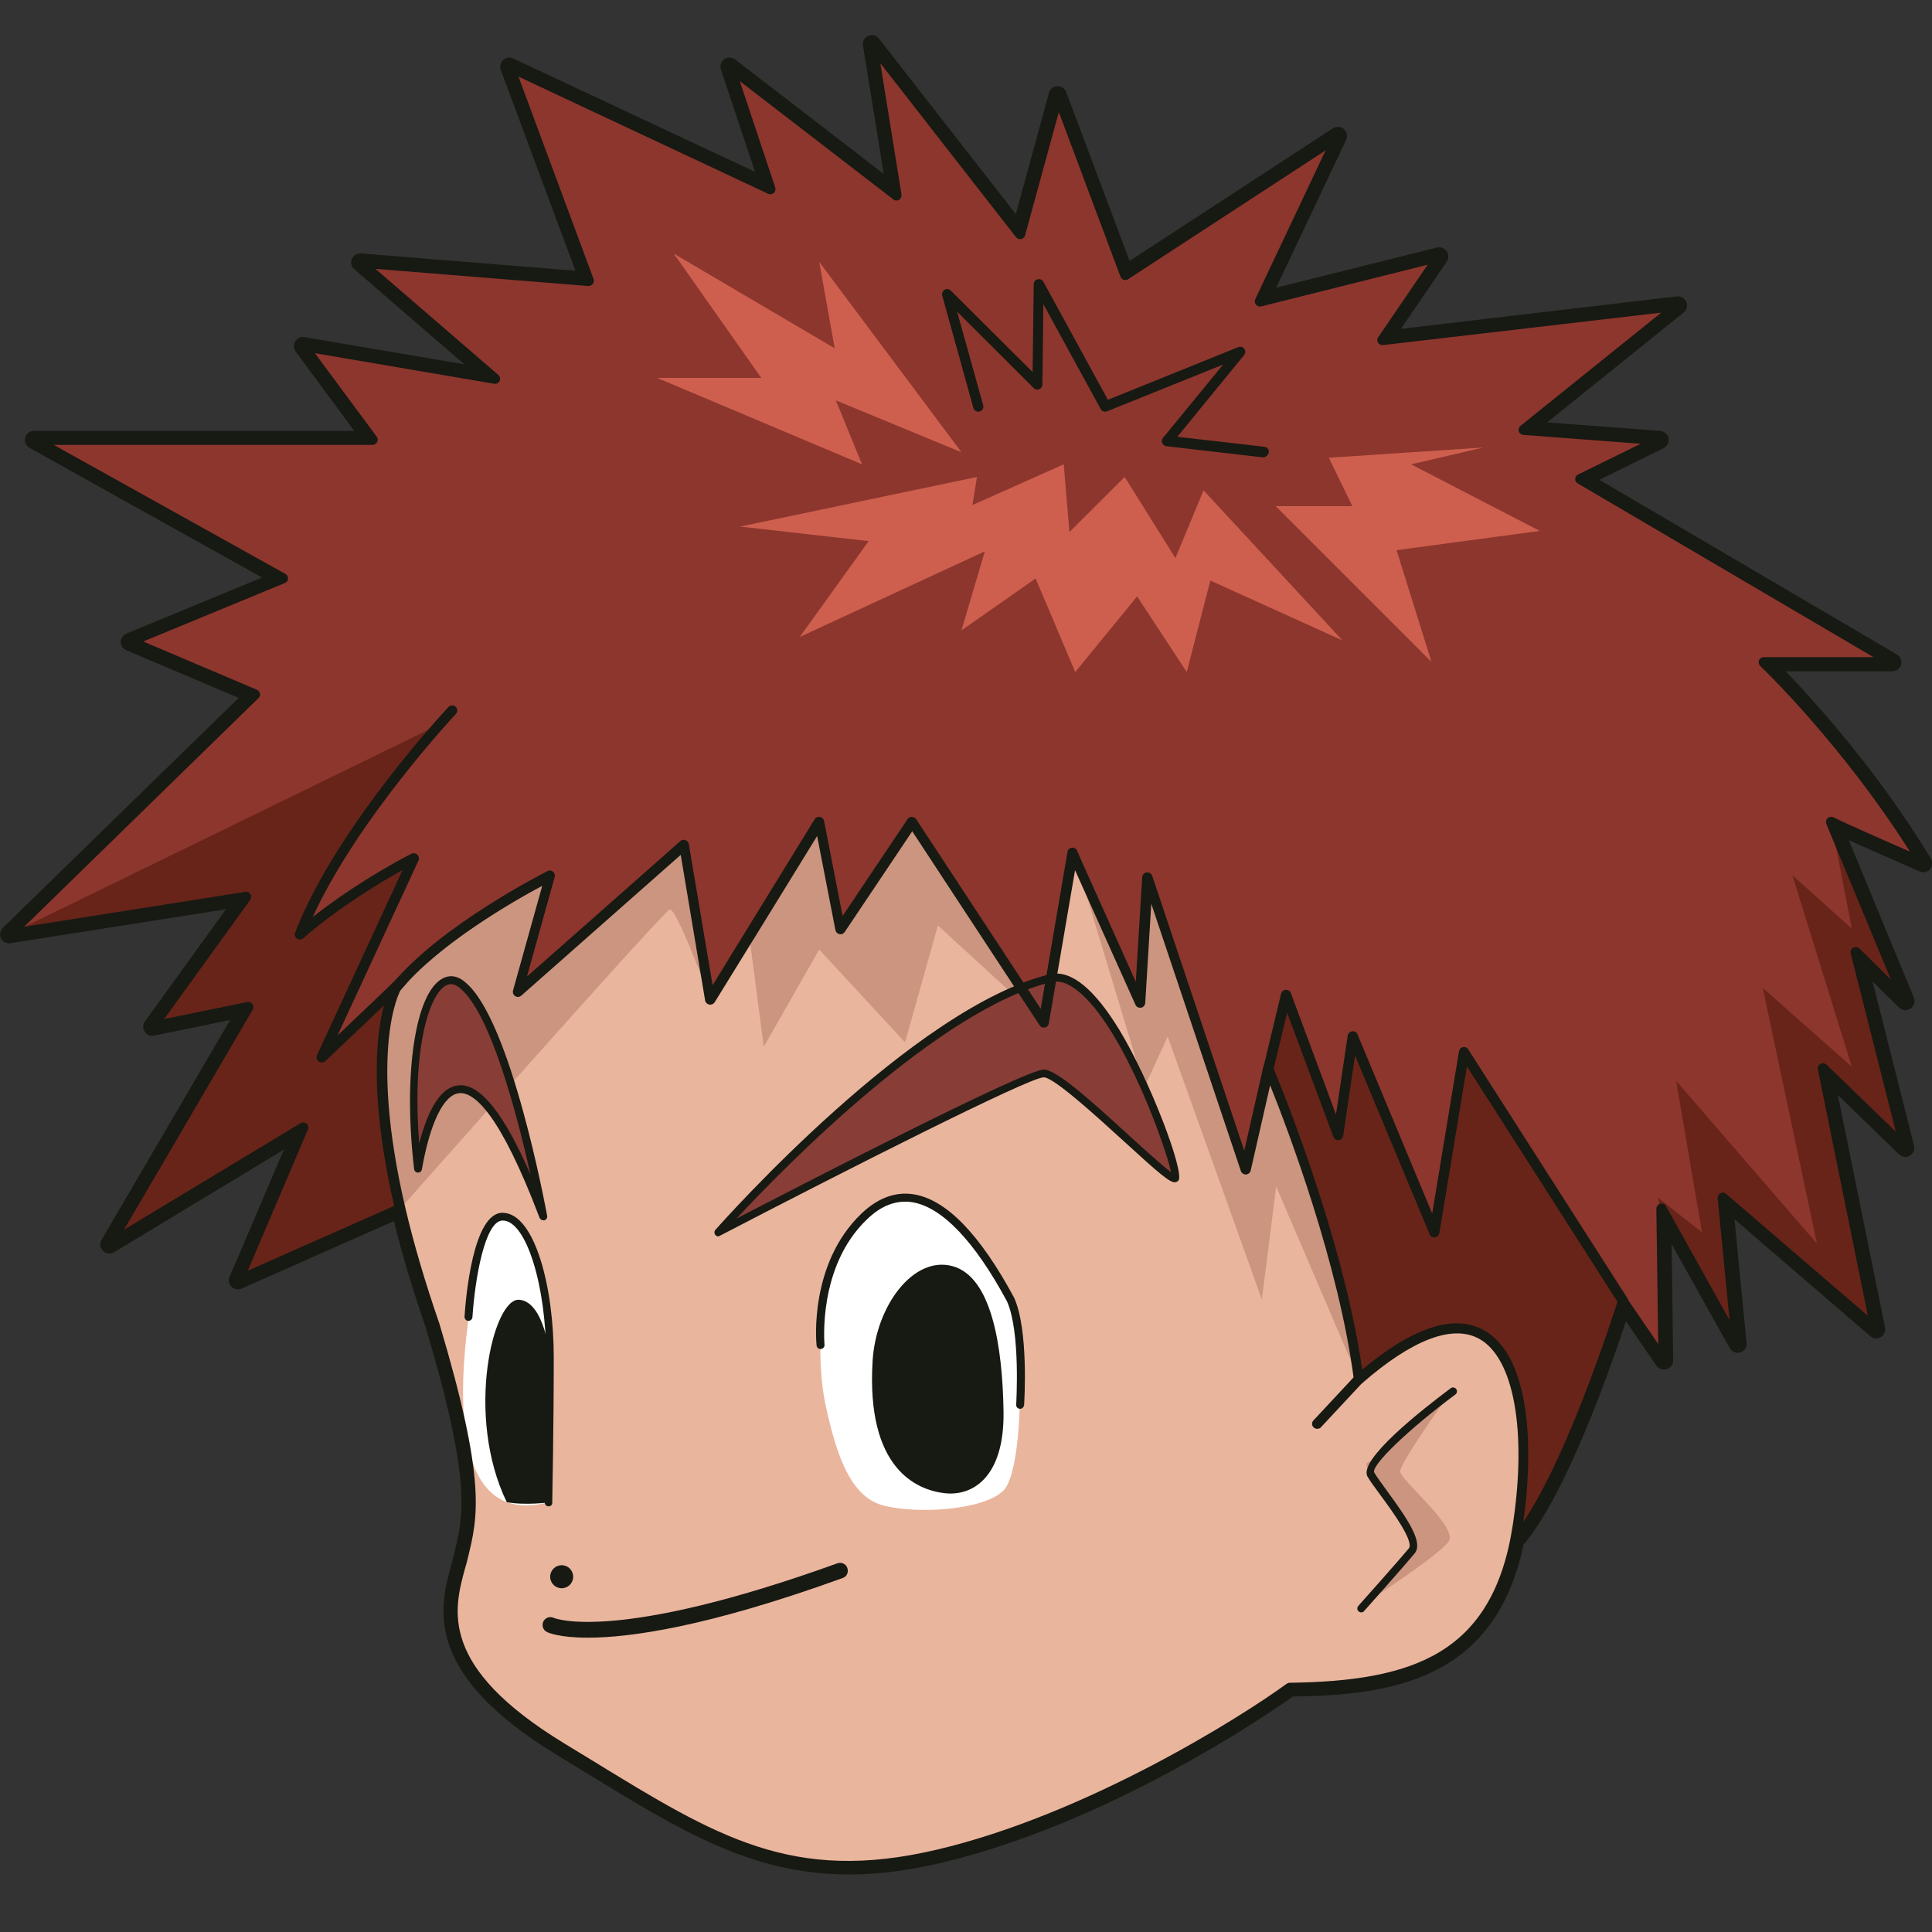 <svg version="1.1" id="Слой_1" xmlns="http://www.w3.org/2000/svg" xmlns:xlink="http://www.w3.org/1999/xlink" x="0px" y="0px"
	 viewBox="0 0 1024 1024" style="enable-background:new 0 0 1024 1024;" xml:space="preserve"><rect x="0" y="0" width="1024" height="1024" fill="#333333" stroke="none"/><style type="text/css">
	.st0{fill:#171913;}
	.st1{fill:#8D362D;}
	.st2{fill:#682419;}
	.st3{fill:#EAB59D;}
	.st4{fill:#CC957F;}
	.st5{fill:#FFFFFF;}
	.st6{fill:#883D37;}
	.st7{fill:#CE5F4E;}
</style><g><path class="st0" d="M1023.3,454.9c-28.1-46.3-61-82.6-76.9-99.1h56.6c2.2,0,4.1-1.5,4.6-3.5c0.6-2.1-0.3-4.3-2.2-5.4l-157.7-92.6
		l34.1-16.8c1.9-1,3-3.1,2.6-5.2c-0.4-2.1-2.2-3.7-4.4-3.9l-60-4.5l72.4-58.3c1.7-1.3,2.2-3.6,1.4-5.6c-0.8-1.8-2.5-2.9-4.4-2.9
		c-0.1,0-0.5,0-0.6,0l-146.3,17.2l24.3-35.6c1.1-1.6,1.1-3.8,0-5.5c-0.9-1.3-2.4-2.1-3.9-2.1c-0.4,0-0.8,0-1.2,0.1l-85.3,21.3
		l37.1-78.4c0.9-1.9,0.4-4.3-1.2-5.7c-0.9-0.8-2-1.2-3.2-1.2c-0.9,0-1.8,0.3-2.6,0.8l-107.8,70.3l-33.6-89.5
		c-0.7-1.9-2.4-3.1-4.7-3.1l0,0c-2.1,0.1-3.9,1.5-4.4,3.5l-17.6,64.3l-72.5-93c-0.9-1.2-2.3-1.9-3.8-1.9c-0.7,0-1.3,0.1-1.9,0.4
		c-2,0.9-3.2,3-2.8,5.2l11,68l-78.8-60.7c-0.8-0.6-1.9-1-2.9-1s-2,0.3-2.8,0.9c-1.7,1.2-2.5,3.4-1.8,5.4l18.1,54.3L272,31
		c-0.6-0.3-1.3-0.5-2-0.5c-1.2,0-2.4,0.5-3.3,1.3c-1.4,1.3-1.9,3.4-1.3,5.2L305,143.5l-114-9.2c-2,0-3.7,1.2-4.5,2.9
		c-0.8,1.9-0.3,4.1,1.3,5.5l58.3,50.4l-84.7-14.4c-0.3,0-0.5-0.1-0.8-0.1c-1.7,0-3.2,0.9-4.1,2.3c-1,1.7-0.9,3.8,0.2,5.4l31.1,42.1
		H18c-2.2,0-4.1,1.5-4.6,3.6c-0.6,2.1,0.4,4.3,2.3,5.4l123.2,68.7L67,335.8c-1.8,0.7-3,2.5-3,4.4s1.1,3.7,2.9,4.4l59.6,25.3
		L1.5,491.8c-1.5,1.5-1.9,3.7-0.9,5.6C1.3,499,3,500,4.8,500c0.3,0,0.5,0,0.8-0.1l114.2-18l-43,59.5c-1.2,1.6-1.2,3.7-0.1,5.4
		c0.9,1.4,2.4,2.2,4,2.2c0.3,0,0.6,0,1-0.1l40.3-8.3L53.8,657.2c-1.1,1.9-0.8,4.3,0.8,5.8c0.9,0.9,2.1,1.4,3.4,1.4
		c0.9,0,1.7-0.2,2.5-0.7l90-54.4l-28.8,67.4c-0.8,1.8-0.4,3.9,1,5.3c0.9,0.9,2.1,1.4,3.4,1.4c0.7,0,1.3-0.1,1.9-0.4l80.8-35.8
		c4.3,17.6,10,36.6,16.9,56.5c24.3,81.6,20,99.3,15,119.9c-0.4,1.7-0.9,3.5-1.4,5.4c-6.3,22.9-15.7,57.6,55.9,101.2
		c5,3,9.8,6,14.6,8.9c51.5,31.6,88.7,54.4,140.3,54.4c15.1,0,30.9-2,48.1-6c90.3-21.2,175.2-79.9,187.1-88.3
		c51.5-0.8,107-8.2,122.2-80.5c22.4-26.3,45.8-92.7,54.3-118.4l16.1,23.5c0.9,1.3,2.4,2.1,4,2.1c0.5,0,1-0.1,1.5-0.2
		c2-0.6,3.4-2.5,3.4-4.6l-0.8-61.7l30.8,55.1c0.9,1.5,2.5,2.5,4.2,2.5c0.5,0,1-0.1,1.4-0.2c2.2-0.7,3.6-2.8,3.3-5l-6.4-65.6l72,62
		c0.9,0.7,2,1.2,3.1,1.2c0.9,0,1.7-0.2,2.4-0.7c1.8-1,2.7-3.1,2.3-5.1l-25-123.2l32.4,31.4c0.9,0.9,2.1,1.4,3.3,1.4
		c0.8,0,1.7-0.2,2.4-0.6c1.8-1.1,2.8-3.3,2.3-5.3l-22-87.1l14,13.8c0.9,0.9,2.1,1.4,3.4,1.4c1,0,1.9-0.3,2.7-0.8
		c1.9-1.3,2.6-3.7,1.8-5.8l-34.5-83.5c7.1,3.2,18.7,8.4,37.6,16.6c0.6,0.3,1.2,0.4,1.9,0.4c1.4,0,2.7-0.6,3.6-1.6
		C1024.2,459,1024.4,456.7,1023.3,454.9z"/><path class="st1" d="M1009.8,530.5l-26.3-26l26.3,103.8l-43.6-42.2l28.1,138.4l-81.1-69.8l7.6,77.6l-40-71.8v4.6l1,76.2l-21.6-31.6
		c0,0-0.3,1.1-1,3c-5.3,16.5-31.9,96.6-56.2,124c-3.4,3.8-9.9,7.1-18.6,9.9c-60.9,19.4-231.3,15.3-231.3,15.3l-341-201.3L126,678.7
		l34.6-81.1L58,659.6l73.5-125.9l-50.8,10.4l49.7-68.8L4.8,495.2l130.3-126.9l-66.3-28.1l81.1-33.5L18,233.2h179.5l-36.8-49.7
		l101.6,17.3L191,139.1l121.1,9.7L270,35.4l138.3,64.9l-21.6-64.9l88.5,68.1l-12.9-80L540.6,124l20.2-73.5l35.7,95.1l112.8-73.5
		l-41.4,87.6l95.1-23.8l-30.3,44.4l156.8-18.4l-81.9,65.9l72.2,5.4l-42.2,20.7L1003,351h-68.1c0,0,46.5,44.1,84.4,106.4
		c-40.6-17.6-47.8-21.3-48.6-21.7h-0.1L1009.8,530.5z"/><path class="st2" d="M859.3,692.7c-5.3,16.5-31.9,96.6-56.2,124c-3.4,3.8-9.9,7.1-18.6,9.9c-33.9-40.1-101.9-120.5-102.8-120.5
		c0-2.8-13.1-136.6-7.1-148.8l7.1-29.7l28,71.6l7.4-49.7l43.3,103.7l15.7-95.3L854.7,681C854.7,681,856.8,686.2,859.3,692.7z"/><path class="st2" d="M219.3,454.9l-48.8,105.5l35.6-33.9l0.3,6.4c0,0-13.7,41.8,5.7,107.7L126,678.7l34.6-81.1L58,659.6l73.5-125.9
		l-50.8,10.4l49.7-68.8L4.8,495.2L233,383.9c-1.7,1.8-56.5,60.6-74.1,111.3C190.4,471.8,219.3,454.9,219.3,454.9z"/><polygon class="st2" points="1009.8,608.4 966.2,566.2 994.3,704.6 913.2,634.8 920.8,712.3 880.8,640.6 880.8,645.1 878.8,634.8 
		902.1,653.2 888.4,572.9 963,659.1 934.3,523.6 981.5,565.4 950,463.9 981.5,492.2 970.6,435.7 1009.8,530.5 983.5,504.6 	"/><path class="st0" d="M592.8,845c-22.1,0-37.4-0.4-39.7-0.4c-0.5,0-0.9-0.1-1.3-0.4L212,643.6l-84.8,37.5c-1,0.5-2.2,0.2-3-0.6
		s-1-2-0.6-3l31.3-73.4l-95.5,57.7c-1.1,0.6-2.4,0.5-3.3-0.4c-0.9-0.9-1.1-2.2-0.4-3.3l70.5-120.6l-44.9,9.2
		c-1.1,0.2-2.2-0.2-2.8-1.2c-0.6-0.9-0.6-2.2,0.1-3.1l45.9-63.5l-119.3,19c-1.2,0.2-2.3-0.4-2.8-1.5s-0.3-2.3,0.5-3.2l127.3-124
		l-62.5-26.5c-1-0.4-1.7-1.4-1.7-2.5s0.7-2.1,1.7-2.5l75.9-31.4l-127-70.8c-1.1-0.6-1.6-1.9-1.3-3.1c0.3-1.2,1.4-2,2.6-2H192
		L158.4,185c-0.7-0.9-0.7-2.1-0.1-3c0.6-0.9,1.7-1.4,2.8-1.3l92,15.7l-64-55.3c-0.9-0.8-1.2-2-0.7-3.1s1.6-1.7,2.7-1.7l116.9,9.4
		L267.4,36.3c-0.4-1-0.1-2.2,0.7-2.9c0.8-0.7,2-0.9,3-0.5l132.6,62.2l-19.6-58.9c-0.4-1.1,0-2.4,1-3.1c1-0.7,2.3-0.7,3.2,0.1
		l83,63.9l-11.8-73.2c-0.2-1.2,0.5-2.4,1.6-2.9s2.5-0.2,3.2,0.8l75,96.3L558,49.8c0.3-1.1,1.3-1.9,2.5-2s2.3,0.7,2.7,1.8l34.5,92
		l109.9-71.7c1-0.7,2.4-0.6,3.3,0.2c0.9,0.8,1.2,2.1,0.7,3.2l-39,82.4l89.6-22.4c1.1-0.3,2.2,0.2,2.9,1.1c0.6,0.9,0.7,2.2,0,3.1
		l-26.9,39.4l150.9-17.7c1.2-0.1,2.3,0.5,2.8,1.6s0.1,2.4-0.8,3.2l-76.5,61.6l65.3,4.9c1.2,0.1,2.2,1,2.5,2.2s-0.4,2.4-1.5,3
		l-37.6,18.5l161.1,94.6c1.1,0.6,1.6,1.9,1.2,3.1c-0.3,1.2-1.4,2-2.6,2h-61.5c12.9,13,49.5,51.9,80.1,102.2c0.6,1,0.5,2.3-0.3,3.2
		c-0.8,0.9-2,1.2-3.1,0.7c-23.6-10.3-36-15.8-42.4-18.8l36.5,88.4c0.5,1.2,0.1,2.6-1,3.3s-2.5,0.6-3.4-0.3l-19.3-19.1l23.9,94.4
		c0.3,1.2-0.2,2.4-1.3,3c-1,0.6-2.4,0.4-3.2-0.4l-37.3-36.1L997,704.1c0.2,1.1-0.3,2.3-1.3,2.9c-1,0.6-2.3,0.5-3.1-0.3l-76-65.4
		l6.9,70.8c0.1,1.3-0.7,2.5-1.9,2.9s-2.6-0.1-3.2-1.3l-34.8-62.4l0.9,70c0,1.2-0.8,2.3-1.9,2.6c-1.1,0.4-2.4-0.1-3.1-1.1l-18.5-27
		c-6.8,20.8-32.2,95.8-56,122.7C784.4,841.9,658.5,845,592.8,845z M553.9,839.2c76.8,1.8,226.4-0.9,247.1-24.3
		c26.5-29.9,56.3-125,56.6-126s1.2-1.7,2.2-1.9s2.1,0.3,2.6,1.2l16.5,24.2l-1-71.7c0-1.2,0.8-2.3,2-2.7c1.2-0.3,2.5,0.2,3.1,1.3
		l33.7,60.4l-6.3-64.6c-0.1-1.1,0.5-2.2,1.5-2.7s2.2-0.4,3,0.4l75.1,64.6l-26.5-130.6c-0.2-1.2,0.3-2.3,1.4-2.9
		c1-0.6,2.3-0.4,3.2,0.4l36.7,35.5l-23.9-94.5c-0.3-1.2,0.2-2.4,1.3-3s2.4-0.4,3.3,0.4l16.7,16.5L968,436.7
		c-0.4-1.1-0.2-2.3,0.7-3.1c0.9-0.8,2.1-0.9,3.1-0.4c0.2,0.1,5.5,2.9,40.5,18.2C976,394,933.4,353.4,933,353c-0.8-0.8-1.1-1.9-0.7-3
		c0.4-1,1.4-1.7,2.5-1.7H993l-156.8-92.1c-0.9-0.5-1.4-1.4-1.3-2.4c0-1,0.6-1.9,1.5-2.3l33.2-16.3l-62.2-4.7
		c-1.1-0.1-2.1-0.8-2.4-1.9c-0.3-1.1,0-2.2,0.9-2.9l74.6-60L733,182.9c-1.1,0.1-2.1-0.4-2.6-1.3c-0.6-0.9-0.5-2.1,0.1-2.9l26.2-38.4
		l-88.2,22.1c-1,0.3-2.1-0.1-2.8-0.9c-0.7-0.8-0.8-1.9-0.4-2.9l37.3-78.9L597.9,148c-0.7,0.5-1.6,0.6-2.3,0.3
		c-0.8-0.3-1.4-0.9-1.7-1.6l-32.7-87.3l-17.9,65.4c-0.3,1-1.1,1.7-2.1,1.9c-1,0.2-2-0.2-2.7-1l-71.9-92.2l11.2,69.6
		c0.2,1.1-0.3,2.2-1.3,2.8c-1,0.6-2.2,0.5-3-0.2L392.1,43l18.8,56.4c0.3,1,0,2.2-0.8,2.9c-0.8,0.7-2,0.9-3,0.4L274.8,40.6
		l39.8,107.3c0.3,0.9,0.2,1.8-0.4,2.6c-0.6,0.7-1.4,1.1-2.4,1.1L199,142.5l65.1,56.2c0.9,0.8,1.2,2.1,0.7,3.2
		c-0.5,1.1-1.7,1.7-2.9,1.5l-95-16.2l32.8,44.3c0.6,0.8,0.7,1.9,0.2,2.8c-0.5,0.9-1.4,1.5-2.4,1.5h-169l122.8,68.4
		c0.9,0.5,1.4,1.5,1.4,2.5c-0.1,1-0.7,2-1.7,2.3l-75.1,31l60.3,25.6c0.8,0.4,1.4,1.1,1.6,2c0.2,0.9-0.1,1.8-0.8,2.4L12.8,491.2
		L130,472.7c1.1-0.2,2.2,0.3,2.7,1.3c0.6,0.9,0.5,2.1-0.1,3L87,540.1l44-9c1.1-0.2,2.1,0.2,2.8,1.1c0.6,0.9,0.7,2,0.1,3L65.7,651.8
		l93.6-56.5c1-0.6,2.3-0.5,3.2,0.3s1.2,2,0.7,3.1l-31.9,74.8l79.8-35.3c0.8-0.4,1.7-0.3,2.5,0.1L553.9,839.2z"/><g><path class="st3" d="M804.5,808.7c-11.3,74.6-62.4,85.2-120.8,85.9c-21.1,15.4-103.8,69-186.6,88.4
			c-82.8,19.5-124.8-11.4-199.4-56.8c-74.5-45.4-57.6-79.5-52.3-101.4s9.4-40.6-15-122.5c-8.1-23.2-14-43.8-18.2-61.9
			c-20.4-87.3-2.1-117.4-2.1-117.4c25.1-30.8,81.5-59.2,81.5-59.2l-17.2,61.6l88.2-77.8l13.7,81.8c0,0.1,0,0.1,0,0.1l20.8-33.7l0,0
			l37.1-60.3l11.1,56.8l38.1-56.8l69.7,106.2l15.4-90l1.3,3l0,0l34.3,76.5l4.1-66.5l51.9,154.9l12.2-53.5c0,0,38.1,89.2,47.9,164.8
			C797.2,663.9,815.9,734.1,804.5,808.7z"/><path class="st4" d="M362.6,447.8l13.7,81.8c-1-2.8-17.8-48.9-21.4-47.5c-3.8,1.5-142.7,158.5-142.7,158.5
			c-20.4-87.3-2.1-117.4-2.1-117.4c25.1-30.8,81.5-59.2,81.5-59.2l-17.2,61.6L362.6,447.8z"/><polygon class="st4" points="553.1,541.9 497.1,490.5 479.7,552.5 434.2,503.3 404.8,554.8 397.1,496 397.1,496 434.2,435.7 
			445.3,492.4 483.4,435.7 		"/><path class="st4" d="M767.9,739.2c0,0-25.8,36-25.8,40.6s30.8,29.6,25.8,37.1s-43,31.9-43,31.9s28.5-26,24.3-34.4
			c-4.2-8.3-29-37.6-24.3-39.2c4.7-1.6,45.4-36,45.4-36"/><path class="st4" d="M720.2,731l-43.8-102.1l-7.6,59.9l-49.9-139.4l-12.3,26.9l-36.7-121.5l34.3,76.5l4.1-66.5l51.9,154.9
			l12.2-53.5C672.3,566.2,710.5,655.4,720.2,731z"/><path class="st5" d="M248.4,697.9c-2.2,18.9-16,113.7,42.4,98.3c1.8-75.6,1.2-98.3-3.7-119.8C282.2,654.9,258.8,607.6,248.4,697.9
			z"/><path class="st5" d="M437.7,745.3c5.6,25.5,12.9,48.2,30.7,52.7c17.8,4.5,52.2,2.6,63.3-7.8c11.1-10.4,11.7-83.6,2.5-105.1
			s-38.1-47.9-54.7-51s-38.7,29.5-41.8,46.1C434.6,696.7,433.1,724.3,437.7,745.3z"/><path class="st0" d="M291.6,719.8c0,0-2.8-30-16.5-30.9s-28.8,61.2-6.5,107.3c10,1.8,22.2,0.1,22.2,0.1L291.6,719.8z"/><path class="st0" d="M462.5,721.3c1.8-29.3,21.7-55.9,42.4-50.2s26.5,42.4,27,77.4c0.4,34.9-16.8,44.7-31.4,42.9
			C486,789.7,459,778.6,462.5,721.3z"/><path class="st0" d="M290.8,798.4L290.8,798.4c-1.2,0-2.1-1-2.1-2.1c0-0.4,0.8-40.5,0.8-76.5c0-38.5-10.6-72.6-22.9-72.9
			c-9.6-0.4-14.9,31.3-16.2,51.2c-0.1,1.2-1.1,2-2.2,2c-1.2-0.1-2-1.1-2-2.2c0.6-9.3,4.4-55.6,20.4-55.1c16.9,0.5,27,39.6,26.9,77.1
			c0,36-0.8,76.1-0.8,76.5C292.9,797.4,291.9,798.4,290.8,798.4z"/><path class="st0" d="M540.6,746.7L540.6,746.7c-1.3-0.1-2.1-1.1-2-2.2c0-0.4,2.4-38.7-4.9-54.8c-17.1-31.8-34.5-50-50.2-52.5
			c-8.3-1.3-16.4,1.7-24,9.1c-26.3,25.1-22.5,66-22.5,66.4c0.1,1.1-0.7,2.2-1.9,2.3c-1.2,0.1-2.2-0.7-2.3-1.9
			c-0.2-1.8-4-43.3,23.8-69.9c8.7-8.3,18-11.7,27.6-10.2c17.3,2.7,35.2,21.2,53.3,54.8c7.8,17.2,5.4,55.3,5.3,56.9
			C542.6,745.9,541.7,746.7,540.6,746.7z"/><path class="st0" d="M311.6,868c-15.3,0-21.2-2.7-21.7-3c-2.1-1-2.9-3.5-1.9-5.6c1-2,3.5-2.9,5.5-1.9c0.6,0.3,33,13.4,150.3-28.9
			c2.2-0.8,4.6,0.3,5.3,2.5c0.8,2.2-0.3,4.6-2.5,5.3C374.5,862.5,333.5,868,311.6,868z"/><circle class="st0" cx="297.7" cy="835.7" r="6.1"/><path class="st6" d="M380.7,653.2c0,0,104-117.7,176.5-134.8c30.8-6.2,68.4,102.6,65.7,106.1S564.1,569,553.1,569
			S380.7,653.2,380.7,653.2z"/><path class="st6" d="M288,644.7c0,0-18.7-102.6-42.5-122.4c-16.3-14.4-32.1,28.1-23.8,97.2C227.7,584.6,246.2,534.5,288,644.7z"/><path class="st0" d="M380.7,655.3c-0.6,0-1.2-0.3-1.6-0.8c-0.6-0.8-0.6-1.9,0.1-2.7c4.3-4.8,105.3-118.4,177.6-135.5
			c11-2.2,23.2,7.8,36.5,29.6c16.5,27.2,34.7,75.6,31.3,79.8c-0.4,0.5-1.2,0.9-1.8,0.9c-2.6,0.3-7.9-4.1-27-21.6
			c-14.8-13.5-37.3-34-42.6-34c-7.7,0-106.7,50.2-171.5,83.9C381.3,655.2,381,655.3,380.7,655.3z M559.8,520.2
			c-0.7,0-1.4,0.1-2.1,0.2c-59.5,14-141.8,98-167.4,125.5c37.9-19.7,153.1-79,162.9-79c6.5,0,22.9,14.5,45.4,35.1
			c8.4,7.6,17.7,16.1,22.1,19.3c-2.9-13.8-24.2-73.3-47.3-94.3C568.4,522.5,563.9,520.2,559.8,520.2z"/><path class="st0" d="M288,646.8c-0.8,0-1.6-0.5-2-1.3c-21.2-55.9-34.9-66.8-42.6-66.1c-8.2,0.8-15.4,15.5-19.8,40.4
			c-0.2,1-0.9,1.7-2.1,1.7c-1,0-1.9-0.8-2-1.8c-5.9-50,0.5-93.5,15.1-101.1c2.8-1.5,7.2-2.3,12.2,2.2
			c24.1,20.1,42.4,119.4,43.2,123.6c0.2,1.1-0.5,2.1-1.5,2.4C288.3,646.8,288.1,646.8,288,646.8z M244.1,575.2
			c11,0,23.3,15.6,37.1,47.4c-7-31.2-21-85.2-37.2-98.7c-2.7-2.4-5.2-2.9-7.6-1.6c-8.8,4.6-18.2,33.3-14.2,83.7
			c4-15.4,10.4-29.7,20.7-30.7C243.4,575.2,243.7,575.2,244.1,575.2z"/><path class="st0" d="M721.5,854.6c-0.5,0-1-0.2-1.4-0.5c-0.9-0.8-0.9-2.1-0.2-2.9c0.2-0.2,21.3-23.9,26.8-30.5
			c3-3.7-9.1-20.2-15-28.2c-3-4.1-5.6-7.6-6.9-9.9c-5-8.9,29.2-35.7,44.1-46.8c0.9-0.7,2.2-0.5,2.9,0.4s0.5,2.2-0.4,2.9
			c-24.9,18.5-45,37.8-43,41.4c1.2,2.1,3.7,5.5,6.6,9.5c11.3,15.4,19.5,27.6,14.8,33.3c-5.5,6.7-26,29.7-26.9,30.7
			C722.6,854.4,722.1,854.6,721.5,854.6z"/><path class="st0" d="M450.1,991.7c-51,0-88.4-23-139.2-54.1c-4.7-2.9-9.6-5.9-14.6-8.9c-70.2-42.8-61-76.5-55-98.9
			c0.5-1.9,1-3.7,1.4-5.5c5.1-20.9,9.5-38.9-15-121c-7.6-22-13.8-42.9-18.3-62c-20.4-87.4-2.5-118.1-1.8-119.4
			c25.4-31.2,80.3-59,82.6-60.2c1-0.5,2.1-0.4,2.9,0.3c0.8,0.7,1.2,1.8,0.9,2.8l-14.7,52.8l81.3-71.8c0.7-0.7,1.8-0.9,2.7-0.5
			c0.9,0.3,1.6,1.1,1.8,2.1l12.6,74.8l16.8-27.4c0-0.1,0.1-0.2,0.2-0.3l37.1-60.3c0.6-1,1.7-1.4,2.8-1.2c1.1,0.2,2,1.1,2.2,2.2
			l9.8,50.3l34.4-51.3c0.5-0.8,1.2-1.3,2.3-1.2c0.9,0,1.8,0.5,2.3,1.2l66,100.5l14.2-83.2c0.2-1.2,1.1-2.1,2.3-2.2
			c1.2-0.2,2.3,0.5,2.8,1.6l1.3,3c0,0.1,0.1,0.2,0.1,0.3l29.7,66.2l3.4-55.5c0.1-1.3,1.1-2.4,2.4-2.5c1.3-0.1,2.5,0.6,2.9,1.8
			l48.8,145.7l10-44.1c0.3-1.1,1.2-2,2.4-2.1c1.1-0.1,2.3,0.6,2.7,1.6c0.4,0.9,36.7,86.5,47.4,160.6c27-22.5,48.7-29.6,64.4-20.9
			c24.8,13.6,26.9,62.8,20.6,104.3l0,0c-12.1,79.6-69.5,87.4-122.6,88.2c-8.7,6.2-95.2,66.8-186.9,88.4
			C480.3,989.8,464.6,991.7,450.1,991.7z M212.2,525c0,0-17.2,30.3,2.6,115c4.4,18.9,10.5,39.6,18.1,61.6
			c25,83.6,20.4,102.3,15.1,124c-0.4,1.8-0.9,3.7-1.5,5.6c-6,22-14.2,52.1,52.5,92.8c5,3,9.9,6,14.6,8.9
			c66.5,40.8,106.6,65.4,182.8,47.5c78.9-18.5,160.7-69.8,185.6-88c0.5-0.3,1-0.5,1.6-0.5c65.3-0.9,107.8-15.2,118.2-83.6l0,0
			c7.6-49.8,0.6-88.6-17.8-98.7c-14.1-7.8-35.5,0.4-62,23.5c-0.8,0.7-1.8,0.8-2.7,0.5c-0.9-0.4-1.6-1.2-1.7-2.2
			c-7.9-61.4-35-132.7-44.4-156.2l-10.3,45.2c-0.3,1.2-1.3,2-2.5,2.1c-1.3,0-2.3-0.7-2.7-1.8L610.2,479l-3.2,52.6
			c-0.1,1.2-1,2.3-2.2,2.5s-2.5-0.4-3-1.6l-32-71.3l-13.9,81.2c-0.2,1.1-1,2-2.1,2.2s-2.2-0.2-2.8-1.2l-67.5-102.8L447.7,494
			c-0.6,0.9-1.7,1.4-2.8,1.1c-1.1-0.2-1.9-1.1-2.1-2.1l-9.7-49.9l-33.3,54.1c0,0.1-0.1,0.2-0.2,0.3l-20.8,33.7
			c-0.6,1-1.9,1.5-3.1,1.2c-0.9-0.3-1.6-0.9-1.9-1.8c-0.1-0.2-0.1-0.3-0.1-0.5l-12.9-77l-84.5,74.6c-0.9,0.8-2.2,0.9-3.2,0.3
			c-1-0.6-1.5-1.9-1.2-3l15.5-55.5C272.5,477.4,232.1,500.6,212.2,525L212.2,525z"/><path class="st0" d="M698.2,757.3c-0.7,0-1.3-0.2-1.9-0.7c-1.1-1-1.2-2.7-0.1-3.8l22-23.6c1-1.1,2.7-1.2,3.8-0.1
			c1.1,1,1.2,2.7,0.1,3.8l-22,23.6C699.7,757,699,757.3,698.2,757.3z"/></g><path class="st0" d="M170.5,563.1c-0.6,0-1.1-0.2-1.6-0.5c-1.1-0.8-1.4-2.2-0.9-3.3l45.4-98.2c-11.1,6.2-33.4,19.4-52.7,36.2
		c-0.9,0.8-2.3,0.9-3.3,0.2c-1-0.7-1.4-2-1-3.2c21.7-56.1,80.7-118.9,81.3-119.6c1-1.1,2.7-1.1,3.8-0.1s1.1,2.7,0.1,3.8
		c-0.5,0.6-51.9,55.4-75.9,107.7c25.3-20,52.1-33.5,52.4-33.6c1-0.5,2.3-0.3,3.1,0.5s1.1,2,0.6,3.1l-42.9,92.7
		c11.9-11.3,30.1-28.6,32.4-31c1-1.1,2.7-1.1,3.8-0.1s1.1,2.7,0.1,3.8c-3.5,3.8-41.3,39.5-42.9,41
		C171.8,562.9,171.1,563.1,170.5,563.1z"/><path class="st0" d="M860.3,692.4c-0.9,0-1.8-0.4-2.3-1.3l-80.5-125.9l-14.6,88.3c-0.2,1.2-1.2,2.1-2.4,2.3s-2.4-0.5-2.8-1.7
		l-39.5-94.7l-6.3,42.6c-0.2,1.2-1.2,2.2-2.4,2.3s-2.4-0.6-2.8-1.8l-24.5-65.8l-7.2,30c-0.3,1.5-1.8,2.4-3.3,2
		c-1.5-0.3-2.4-1.8-2-3.3l9.3-38.7c0.3-1.2,1.3-2,2.5-2.1c1.2,0,2.3,0.6,2.7,1.8l23.9,64.3l6.2-41.8c0.2-1.2,1.1-2.1,2.4-2.3
		c1.2-0.2,2.4,0.5,2.8,1.6l39.6,95l14.2-86c0.2-1.1,1-2,2.1-2.2s2.2,0.2,2.8,1.2L862.5,688c0.8,1.3,0.4,2.9-0.8,3.7
		C861.3,692.3,860.8,692.4,860.3,692.4z"/><path class="st0" d="M669.5,242.4c-0.1,0-0.2,0-0.3,0l-51-5.9c-1-0.1-1.8-0.8-2.2-1.7s-0.2-2,0.4-2.7l31.9-38.9L586.8,218
		c-1.3,0.5-2.7,0-3.4-1.2L553,161.2l-0.5,42.6c0,1.1-0.7,2.1-1.7,2.5s-2.2,0.2-2.9-0.6l-40.6-40.5l13.8,49.6
		c0.4,1.4-0.4,2.9-1.9,3.3c-1.4,0.4-2.9-0.4-3.3-1.9l-16.5-59.5c-0.3-1.2,0.2-2.4,1.2-3.1c1.1-0.6,2.4-0.5,3.3,0.4l43.4,43.2
		l0.6-46.6c0-1.2,0.9-2.3,2.1-2.6c1.2-0.3,2.4,0.3,3,1.3l34.2,62.6l69.1-27.9c1.2-0.5,2.5-0.1,3.2,0.9s0.7,2.4-0.1,3.3L624,231.5
		l46.1,5.3c1.5,0.2,2.6,1.5,2.4,3C672,241.4,670.8,242.4,669.5,242.4z"/><polygon class="st7" points="509.6,239.7 434.2,138.8 442.4,184.6 357.1,134.4 403.5,200.3 348.3,200.3 456.9,246.1 443,212.2 	"/><polygon class="st7" points="517.8,252.8 392.3,279.1 460.4,286.8 423.9,337.6 522,292.2 509.6,334.1 548.9,306.6 569.9,356.2 
		602.7,316.1 629,356.2 641.5,307.7 711.5,339.4 637.9,259.9 623,295.8 596.1,252.8 566.8,282 563.8,246.1 515.4,267.7 	"/><polygon class="st7" points="676.2,268.3 758.7,350.8 740.2,291.6 816.1,281.4 747.9,246.1 786.2,237.2 704.3,242.6 716.8,268.3 	
		"/></g></svg>